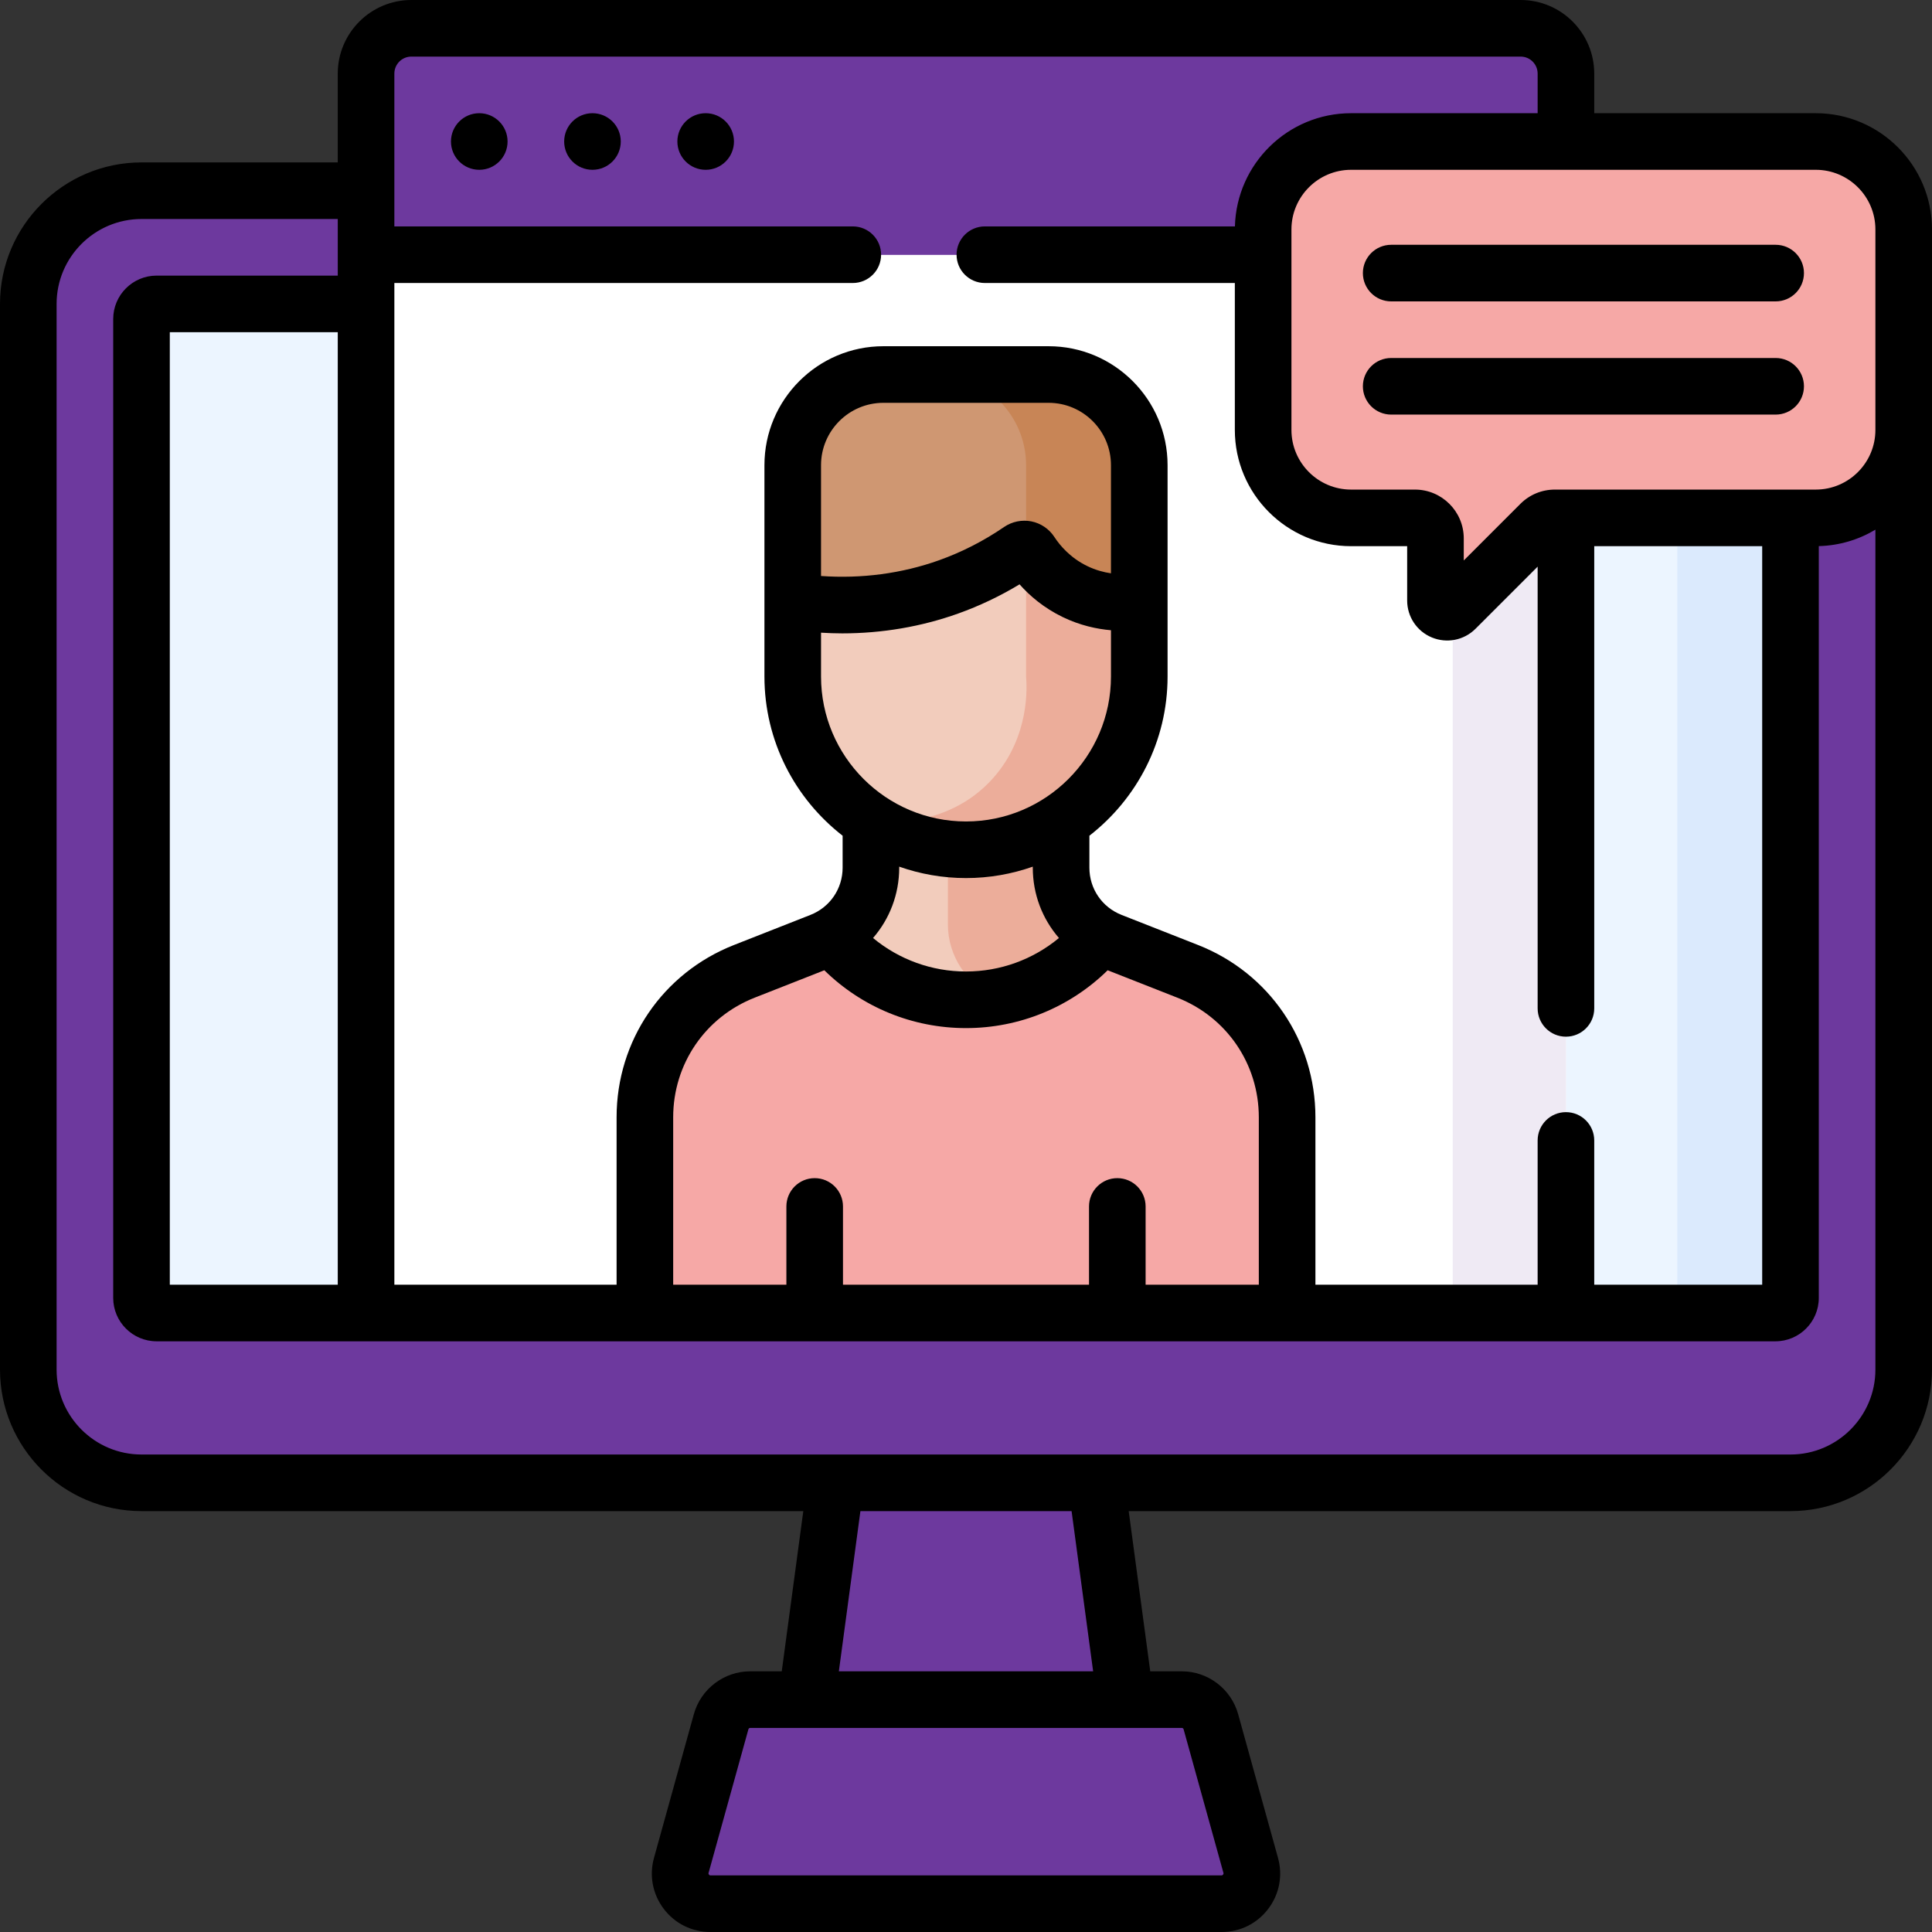 <?xml version="1.0" encoding="UTF-8"?> <svg xmlns="http://www.w3.org/2000/svg" width="512" height="512" viewBox="0 0 512 512" fill="none"><rect x="0" y="0" width="512" height="512" fill="#333333" stroke="none"/> <path d="M474.5 392.962H37.5C20.931 392.962 7.5 379.531 7.5 362.962V80.545C7.5 63.976 20.931 50.545 37.5 50.545H474.5C491.069 50.545 504.5 63.976 504.5 80.545V362.962C504.5 379.53 491.069 392.962 474.5 392.962Z" fill="#6D399E"></path> <path d="M474.5 50.545H444.5C461.069 50.545 474.5 63.976 474.5 80.545V362.962C474.5 379.531 461.069 392.962 444.5 392.962H474.5C491.069 392.962 504.5 379.531 504.5 362.962V80.545C504.5 63.976 491.069 50.545 474.5 50.545Z" fill="#6D399E"></path> <path d="M37.5 343.962V84.545C37.5 82.336 39.291 80.545 41.5 80.545H470.5C472.709 80.545 474.5 82.336 474.5 84.545V343.962C474.5 346.171 472.709 347.962 470.5 347.962H41.5C39.291 347.962 37.5 346.171 37.5 343.962Z" fill="#ECF5FF"></path> <path d="M470.5 80.545H440.5C442.709 80.545 444.5 82.336 444.5 84.545V343.962C444.5 346.171 442.709 347.962 440.5 347.962H470.5C472.709 347.962 474.5 346.171 474.5 343.962V84.545C474.5 82.335 472.709 80.545 470.5 80.545Z" fill="#DBEAFD"></path> <path d="M305.543 504.5H206.457L221.457 392.962H290.543L305.543 504.5Z" fill="#6D399E"></path> <path d="M290.543 392.962H260.543L275.543 504.5H305.543L290.543 392.962Z" fill="#6D399E"></path> <path d="M320.895 456.277L331.458 494.362C332.872 499.459 329.038 504.5 323.749 504.5H188.252C182.963 504.5 179.129 499.459 180.543 494.362L191.106 456.277C192.067 452.813 195.22 450.415 198.815 450.415H313.187C316.781 450.415 319.934 452.812 320.895 456.277Z" fill="#6D399E"></path> <path d="M331.458 494.362L320.895 456.277C319.934 452.813 316.781 450.415 313.186 450.415H283.186C286.781 450.415 289.934 452.813 290.895 456.277L301.458 494.362C302.872 499.459 299.038 504.5 293.749 504.5H323.749C329.038 504.5 332.871 499.459 331.458 494.362Z" fill="#6D399E"></path> <path d="M97.01 67.5H414.99V347.962H97.01V67.5Z" fill="white"></path> <path d="M402.99 7.5H372.99C379.617 7.5 384.99 12.873 384.99 19.5V347.962H414.99V19.5C414.99 12.873 409.617 7.5 402.99 7.5Z" fill="#EFEAF4"></path> <path d="M402.99 7.5H109.01C102.383 7.5 97.01 12.873 97.01 19.5V67.5H414.99V19.5C414.99 12.873 409.617 7.5 402.99 7.5Z" fill="#6D399E"></path> <path d="M402.99 7.5H372.99C379.617 7.5 384.99 12.873 384.99 19.5V67.5H414.99V19.5C414.99 12.873 409.617 7.5 402.99 7.5Z" fill="#6D399E"></path> <path d="M341.099 347.962V296.099C341.099 279.011 330.643 263.663 314.74 257.409L294.477 249.44C286.466 246.289 281.198 238.558 281.198 229.949V213.388H230.799V229.949C230.799 238.558 225.531 246.289 217.52 249.44L197.257 257.409C181.354 263.663 170.898 279.011 170.898 296.099V347.962" fill="#F6A8A6"></path> <path d="M314.741 257.408L294.479 249.439C286.468 246.288 281.2 238.556 281.2 229.948V213.387H251.2V244.948C251.2 253.557 256.468 261.289 264.479 264.439L284.741 272.408C300.644 278.662 311.1 294.01 311.1 311.098V347.961H341.1V296.098C341.099 279.01 330.643 263.662 314.741 257.408Z" fill="#F6A8A6"></path> <path d="M256 264.956C270.373 264.956 283.211 258.387 291.679 248.088C285.264 244.389 266.2 237.508 266.2 229.948V213.387H230.801V229.948C230.801 237.508 226.737 244.389 220.322 248.088C228.789 258.387 241.627 264.956 256 264.956Z" fill="#F2CCBC"></path> <path d="M264.051 264.253C275.119 262.306 284.829 256.419 291.678 248.089C285.742 244.637 281.173 238.039 281.199 229.949V213.388H251.199V244.949C251.199 253.401 256.284 260.997 264.051 264.253Z" fill="#ECAD9A"></path> <path d="M257.116 220.038C255.531 220.038 252.848 225.116 251.305 224.96C228.151 222.609 210.082 203.054 210.082 179.279V159.359L225.082 123.277C225.082 110.009 235.838 114.253 249.106 114.253H277.895C291.163 114.253 286.919 110.009 286.919 123.277L301.919 159.359V179.279C301.919 195.332 293.681 209.462 281.202 217.67C273.966 222.428 257.116 220.038 257.116 220.038Z" fill="#F2CCBC"></path> <path d="M286.918 123.275C286.918 110.007 291.162 114.251 277.894 114.251L271.918 144.356V179.276C272.126 181.704 273.036 195.101 263.206 206.183C250.735 220.242 232.245 217.874 230.801 217.664C234.377 219.978 240.581 223.341 248.943 224.65C248.943 224.65 252.549 225.195 256.001 225.195C281.361 225.195 301.919 204.637 301.919 179.277V159.357L286.918 123.275Z" fill="#ECAD9A"></path> <path d="M301.918 123.276C301.918 110.008 291.162 99.252 277.894 99.252H234.105C220.837 99.252 210.081 110.008 210.081 123.276V159.358C218.547 160.644 233.999 161.753 251.4 155.53C259.182 152.747 265.495 149.162 270.339 145.842C271.258 145.212 272.518 145.447 273.127 146.381C274.975 149.217 278.648 153.759 284.91 156.783C292.465 160.432 299.376 159.739 301.918 159.358V123.276Z" fill="#CF9772"></path> <path d="M277.894 99.252H247.894C261.162 99.252 271.918 110.008 271.918 123.276V145.545C272.397 145.654 272.837 145.936 273.127 146.381C274.975 149.217 278.648 153.759 284.91 156.783C292.465 160.432 299.376 159.739 301.918 159.358V123.276C301.918 110.008 291.162 99.252 277.894 99.252Z" fill="#C88556"></path> <path d="M358.052 37.5H481.193C494.065 37.5 504.5 47.935 504.5 60.807V113.937C504.5 126.809 494.065 137.244 481.193 137.244H412.059C410.617 137.244 409.233 137.817 408.213 138.837L385.718 161.332C383.76 163.29 380.413 161.903 380.413 159.135V142.683C380.413 139.679 377.978 137.245 374.975 137.245H358.052C345.18 137.245 334.745 126.81 334.745 113.938V60.808C334.745 47.935 345.18 37.5 358.052 37.5Z" fill="#F6A8A6"></path> <path d="M481.193 37.5H451.193C464.065 37.5 474.5 47.935 474.5 60.807V113.937C474.5 126.809 464.065 137.244 451.193 137.244H481.193C494.065 137.244 504.5 126.809 504.5 113.937V60.807C504.5 47.935 494.065 37.5 481.193 37.5Z" fill="#F6A8A6"></path> <path d="M157.01 30C152.868 30 149.51 33.358 149.51 37.5C149.51 41.642 152.868 45 157.01 45C161.152 45 164.51 41.642 164.51 37.5C164.51 33.358 161.152 30 157.01 30ZM187.01 30C182.868 30 179.51 33.358 179.51 37.5C179.51 41.642 182.868 45 187.01 45C191.152 45 194.51 41.642 194.51 37.5C194.51 33.358 191.152 30 187.01 30ZM127.01 30C122.868 30 119.51 33.358 119.51 37.5C119.51 41.642 122.868 45 127.01 45C131.152 45 134.51 41.642 134.51 37.5C134.51 33.358 131.152 30 127.01 30ZM481.192 30H422.49V19.5C422.49 8.748 413.742 0 402.99 0H109.01C98.258 0 89.51 8.748 89.51 19.5V43.04H37.5C16.822 43.04 0 59.862 0 80.54V362.96C0 383.638 16.822 400.46 37.5 400.46H212.884L207.172 442.915H198.815C191.874 442.915 185.732 447.586 183.878 454.272L173.316 492.357C172.009 497.064 172.957 501.994 175.913 505.882C178.869 509.77 183.367 512 188.252 512H323.748C328.633 512 333.131 509.77 336.087 505.882C339.043 501.994 339.99 497.064 338.685 492.358L328.122 454.274C326.268 447.586 320.127 442.915 313.185 442.915H304.828L299.116 400.46H474.5C495.178 400.46 512 383.638 512 362.96V60.807C512 43.82 498.18 30 481.192 30ZM104.51 75H226C230.143 75 233.5 71.642 233.5 67.5C233.5 63.358 230.143 60 226 60H104.51V19.5C104.51 17.019 106.529 15 109.01 15H402.99C405.471 15 407.49 17.019 407.49 19.5V30H358.052C341.335 30 327.697 43.385 327.266 60H261C256.857 60 253.5 63.358 253.5 67.5C253.5 71.642 256.857 75 261 75H327.245V113.937C327.245 130.924 341.064 144.744 358.052 144.744H372.913V159.135C372.913 163.44 375.483 167.287 379.461 168.935C383.398 170.566 387.96 169.698 391.023 166.636L407.491 150.168V267.23C407.491 271.372 410.848 274.73 414.991 274.73C419.134 274.73 422.491 271.372 422.491 267.23V144.744H467V340.46H422.49V302.23C422.49 298.088 419.133 294.73 414.99 294.73C410.847 294.73 407.49 298.088 407.49 302.23V340.459H348.6V296.1C348.6 275.787 336.386 257.86 317.487 250.431L297.225 242.46C292.047 240.424 288.701 235.513 288.701 229.95V221.473C301.293 211.692 309.419 196.421 309.419 179.278V123.276C309.419 105.894 295.277 91.753 277.896 91.753H234.107C216.725 91.753 202.584 105.895 202.584 123.276V179.278C202.584 196.42 210.71 211.692 223.302 221.473V229.95C223.302 235.513 219.955 240.424 214.776 242.46L194.518 250.43C175.617 257.86 163.403 275.787 163.403 296.1V340.46H104.51V75ZM296.1 312.22C291.957 312.22 288.6 315.578 288.6 319.72V340.46H223.4V319.72C223.4 315.578 220.043 312.22 215.9 312.22C211.757 312.22 208.4 315.578 208.4 319.72V340.46H178.4V296.1C178.4 281.996 186.879 269.549 200.005 264.39L218.454 257.132C228.445 266.931 241.835 272.457 255.999 272.457C270.163 272.457 283.553 266.931 293.544 257.132L311.995 264.39C325.119 269.549 333.599 281.996 333.599 296.1V340.46H303.599V319.72C303.6 315.578 300.242 312.22 296.1 312.22ZM223.201 167.851C233.746 167.851 244.173 166.081 253.927 162.593C259.574 160.573 265.026 157.98 270.19 154.858C272.886 157.896 276.624 161.11 281.649 163.537C286.21 165.74 290.628 166.694 294.419 167.021V179.279C294.419 200.463 277.185 217.697 256.001 217.697C234.817 217.697 217.583 200.463 217.583 179.279V167.668C219.457 167.779 221.331 167.851 223.201 167.851ZM217.582 152.644V123.276C217.582 114.165 224.994 106.753 234.105 106.753H277.894C287.005 106.753 294.417 114.166 294.417 123.276V151.935C292.492 151.654 290.359 151.087 288.171 150.03C283.692 147.867 280.934 144.625 279.409 142.287C278.027 140.166 275.809 138.666 273.325 138.172C270.83 137.678 268.198 138.218 266.097 139.656C260.73 143.336 254.935 146.301 248.874 148.469C239.018 151.993 228.313 153.405 217.582 152.644ZM280.634 248.58C273.758 254.278 265.103 257.457 256 257.457C246.897 257.457 238.242 254.278 231.366 248.58C235.75 243.532 238.3 236.995 238.3 229.951V229.67C243.843 231.623 249.797 232.697 256 232.697C262.203 232.697 268.157 231.623 273.7 229.67V229.951C273.7 236.995 276.25 243.532 280.634 248.58ZM313.186 457.915C313.41 457.915 313.608 458.065 313.667 458.28V458.281L324.23 496.367C324.325 496.609 324.008 497.028 323.748 497H188.252C187.991 497.027 187.672 496.612 187.771 496.366L198.334 458.279C198.394 458.064 198.592 457.914 198.815 457.914H313.186V457.915ZM222.306 442.915L228.018 400.46H283.981L289.693 442.915H222.306ZM497 362.96C497 375.367 486.906 385.46 474.5 385.46H37.5C25.094 385.46 15 375.367 15 362.96V80.54C15 68.133 25.094 58.04 37.5 58.04H89.51V73.04H41.5C35.159 73.04 30 78.199 30 84.54V343.96C30 350.301 35.159 355.46 41.5 355.46H470.5C476.841 355.46 482 350.301 482 343.96V144.724C487.471 144.582 492.592 143.014 497 140.368V362.96ZM89.51 88.04V340.46H45V88.04H89.51ZM497 113.937C497 122.653 489.909 129.744 481.192 129.744C472.823 129.744 420.497 129.744 412.058 129.744C408.602 129.744 405.352 131.09 402.91 133.534L387.913 148.532V142.683C387.913 135.549 382.109 129.745 374.975 129.745H358.052C349.336 129.745 342.245 122.654 342.245 113.938V60.808C342.245 52.092 349.336 45.001 358.052 45.001H481.193C489.909 45 497 52.091 497 60.807V113.937ZM470.566 94.872H368.678C364.535 94.872 361.178 98.23 361.178 102.372C361.178 106.514 364.535 109.872 368.678 109.872H470.567C474.71 109.872 478.067 106.514 478.067 102.372C478.067 98.23 474.709 94.872 470.566 94.872ZM470.566 64.872H368.678C364.535 64.872 361.178 68.23 361.178 72.372C361.178 76.514 364.535 79.872 368.678 79.872H470.567C474.71 79.872 478.067 76.514 478.067 72.372C478.067 68.23 474.709 64.872 470.566 64.872Z" fill="black"></path> </svg> 